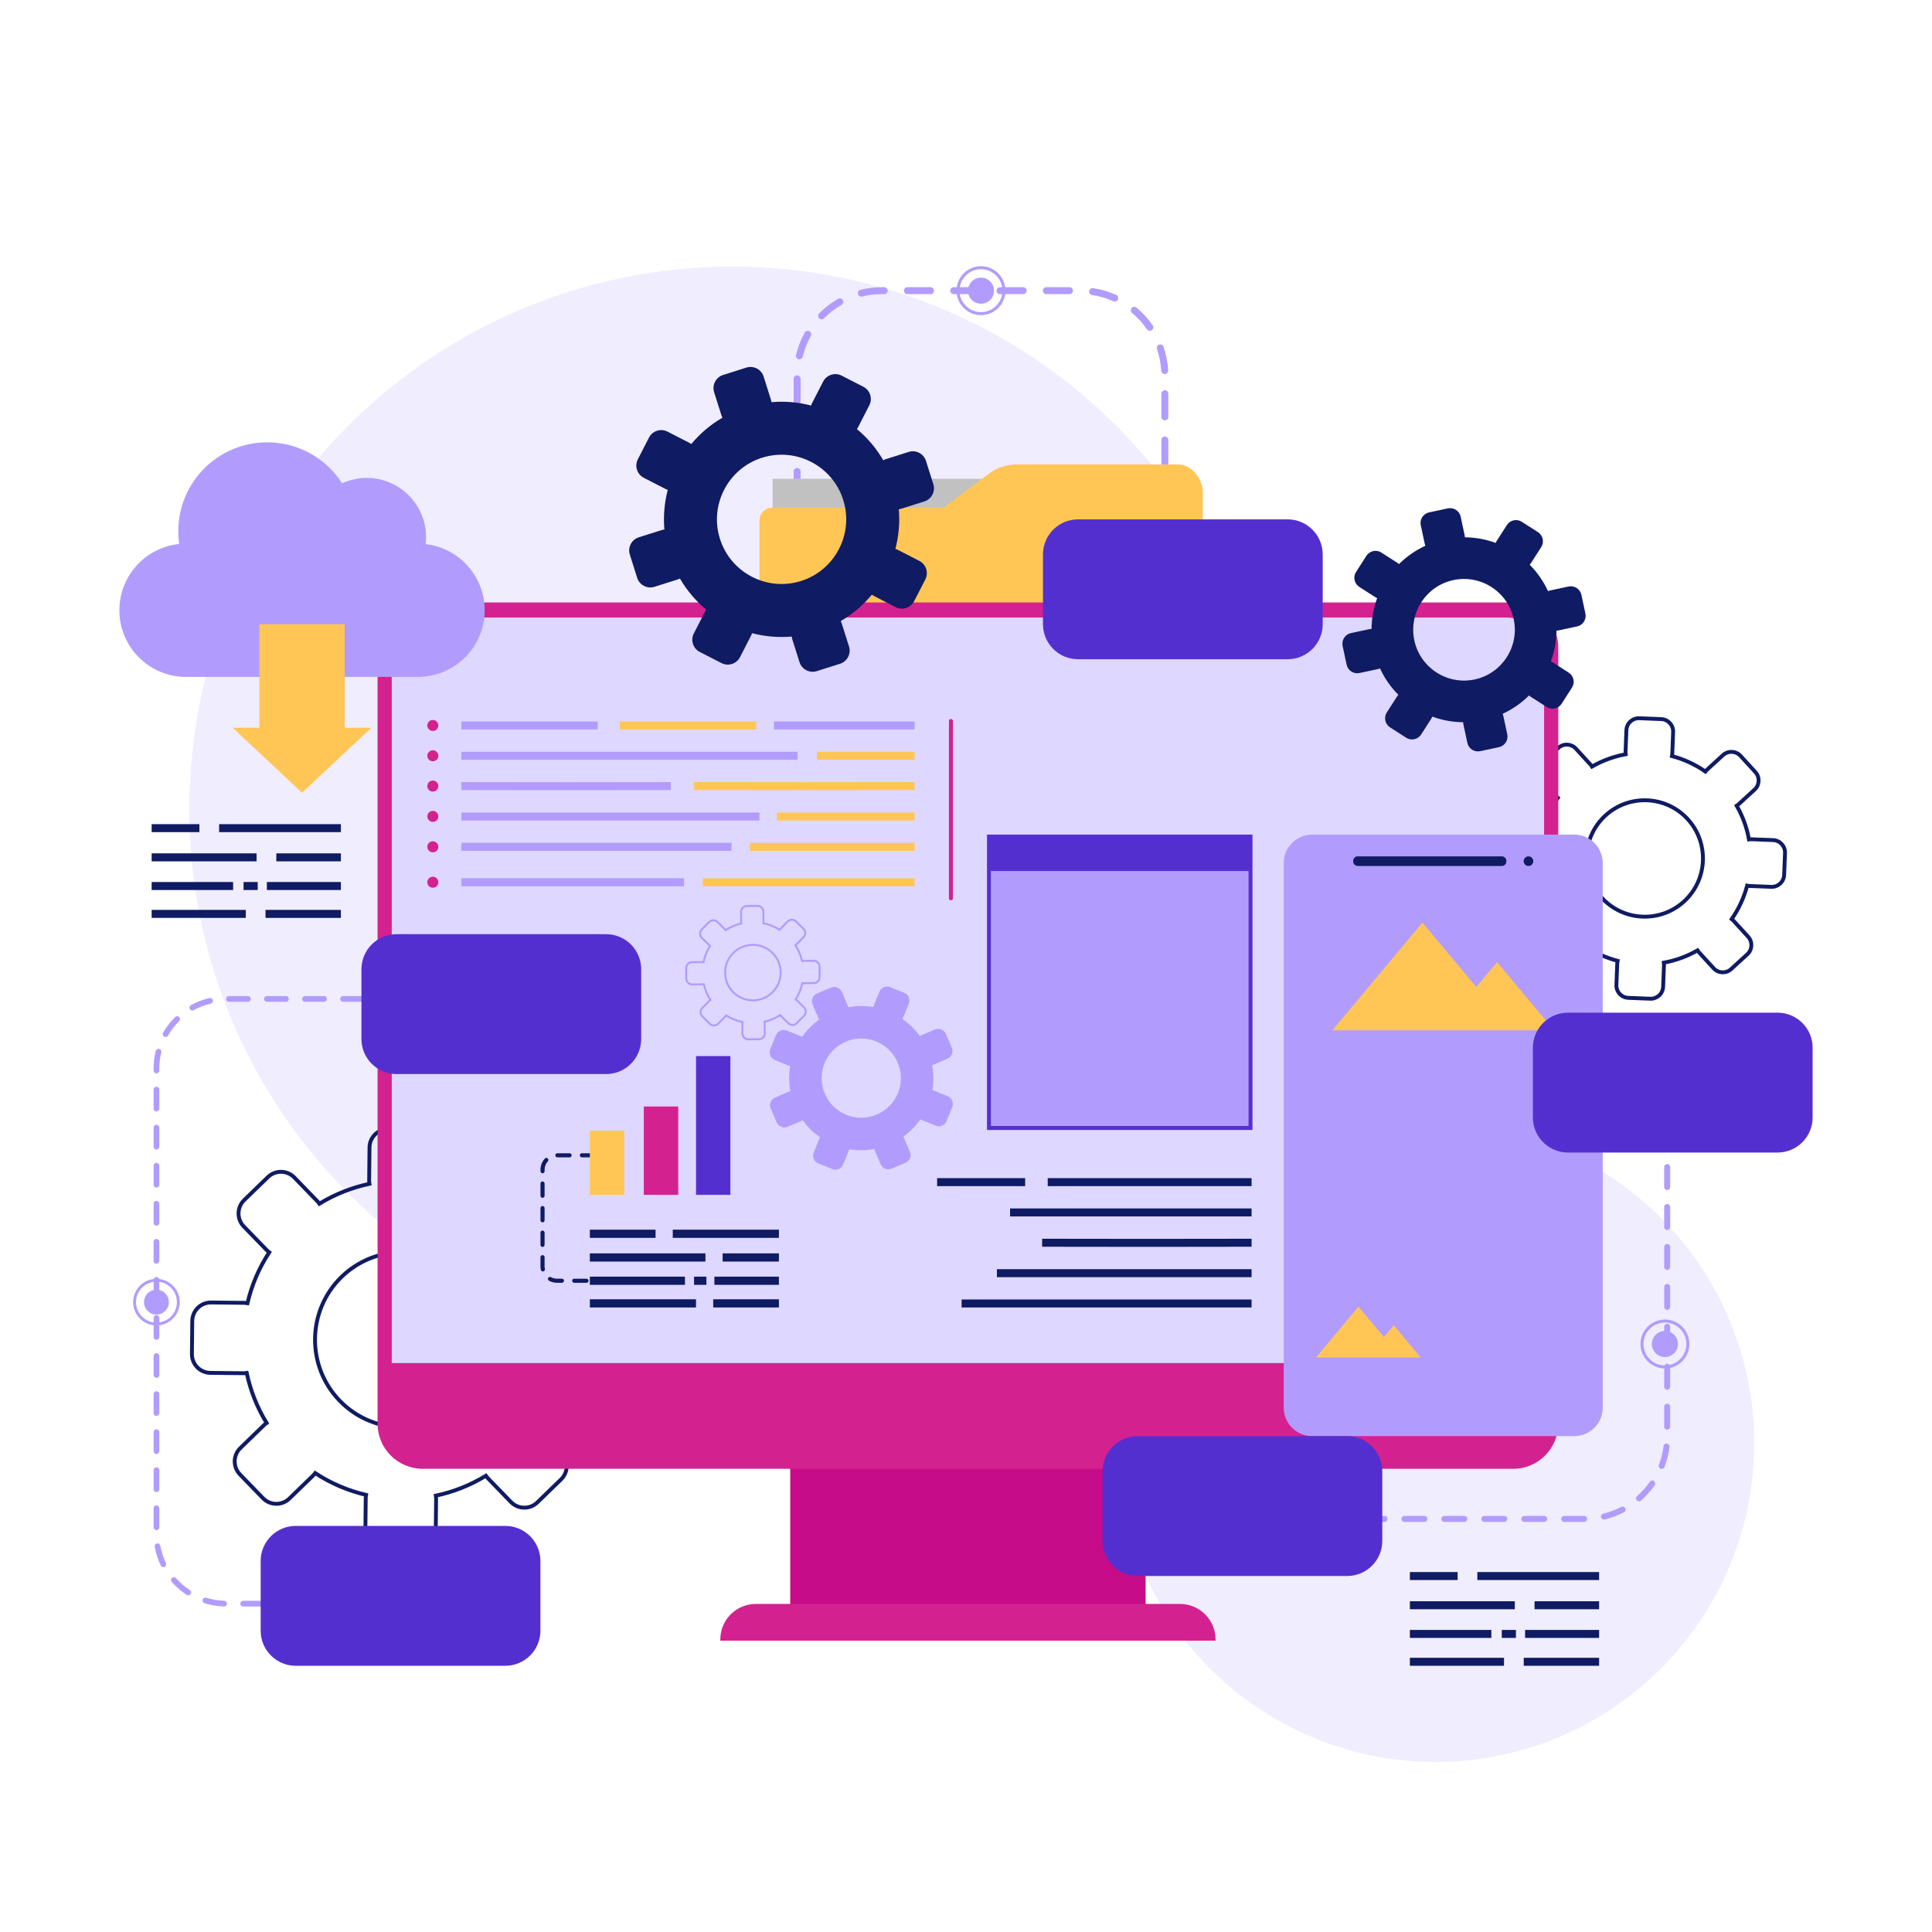 <?xml version="1.0" encoding="utf-8"?>
<!-- Generator: Adobe Illustrator 27.5.0, SVG Export Plug-In . SVG Version: 6.00 Build 0)  --><svg style="enable-background:new 0 0 500 500;" version="1.1" viewBox="0 0 500 500" x="0px" xml:space="preserve" xmlns="http://www.w3.org/2000/svg" xmlns:xlink="http://www.w3.org/1999/xlink" y="0px">
<g id="BACKGROUND">

</g>
<g id="OBJECTS">
<g style="opacity:0.45;">
<circle cx="371.5" cy="373.5" r="82.5" style="fill:#DED7FF;"/>
<circle cx="189.5" cy="209.5" r="140.5" style="fill:#DED7FF;"/>
</g>
<path d="M445.913,195.421l-4.194,3.84   c-0.14,0.128-0.262,0.267-0.374,0.412c-2.664-1.857-5.593-3.191-8.641-3.996c0.04-0.183,0.07-0.37,0.077-0.562l0.223-5.682   c0.069-1.768-1.313-3.263-3.081-3.332l-5.682-0.223c-1.767-0.069-3.263,1.313-3.332,3.081l-0.223,5.682   c-0.007,0.191,0.008,0.379,0.033,0.564c-3.018,0.548-5.965,1.606-8.705,3.178c-0.099-0.154-0.209-0.303-0.336-0.443l-3.84-4.194   c-1.195-1.305-3.229-1.395-4.534-0.2l-4.194,3.84c-1.305,1.195-1.395,3.229-0.199,4.534l3.84,4.194   c0.128,0.139,0.267,0.262,0.412,0.374c-1.857,2.664-3.191,5.593-3.996,8.641c-0.183-0.04-0.37-0.07-0.561-0.077l-5.682-0.223   c-0.851-0.034-1.665,0.264-2.293,0.839c-0.004,0.003-0.008,0.007-0.011,0.011c-0.629,0.582-0.995,1.374-1.028,2.231l-0.223,5.682   l0,0c-0.069,1.768,1.313,3.263,3.081,3.332l5.682,0.223c0.192,0.008,0.379-0.009,0.564-0.035c0.548,3.019,1.606,5.966,3.178,8.706   c-0.154,0.098-0.303,0.208-0.443,0.336l-4.194,3.84c-1.305,1.195-1.395,3.229-0.199,4.534l3.84,4.194   c1.195,1.305,3.229,1.395,4.534,0.199l4.194-3.84c0.14-0.128,0.262-0.267,0.374-0.412c2.665,1.858,5.594,3.192,8.643,3.997   c-0.04,0.182-0.071,0.368-0.079,0.561l-0.223,5.682c-0.034,0.857,0.268,1.675,0.85,2.304c0.582,0.63,1.374,0.995,2.23,1.028   l5.682,0.223l0,0c0.879,0.034,1.689-0.29,2.292-0.841c0.61-0.558,1.006-1.35,1.041-2.24l0.223-5.682   c0.008-0.192-0.009-0.38-0.035-0.564c3.019-0.548,5.966-1.606,8.706-3.178c0.099,0.154,0.209,0.304,0.337,0.443l3.84,4.194   c1.195,1.305,3.229,1.395,4.534,0.2l4.194-3.84c1.305-1.195,1.395-3.229,0.199-4.534l-3.84-4.194   c-0.128-0.14-0.267-0.262-0.412-0.374c1.858-2.664,3.192-5.594,3.997-8.643c0.182,0.04,0.368,0.071,0.561,0.079l5.682,0.223   c0.879,0.034,1.69-0.29,2.292-0.841c0.61-0.558,1.006-1.35,1.04-2.24l0.224-5.682c0.069-1.768-1.313-3.263-3.081-3.332   l-5.682-0.223c-0.191-0.008-0.379,0.007-0.565,0.032c-0.548-3.018-1.606-5.964-3.178-8.704c0.154-0.098,0.304-0.208,0.443-0.336   l4.194-3.84c1.305-1.195,1.395-3.229,0.199-4.534l-3.84-4.194C449.251,194.315,447.218,194.226,445.913,195.421z M435.839,233.287   c-6.129,5.612-15.681,5.192-21.294-0.937c-5.612-6.129-5.192-15.681,0.937-21.294c6.129-5.612,15.681-5.192,21.294,0.937   C442.388,218.123,441.968,227.675,435.839,233.287z" style="fill:none;stroke:#0F1B63;stroke-miterlimit:10;"/>
<g>
<g>
<g>
<g>
<path d="M114.387,415.756h-2.21c-0.408,0-0.739-0.331-0.739-0.739s0.331-0.739,0.739-0.739h2.21       c0.408,0,0.739,0.331,0.739,0.739S114.795,415.756,114.387,415.756z M107.253,415.756h-4.925c-0.408,0-0.739-0.331-0.739-0.739       s0.331-0.739,0.739-0.739h4.925c0.408,0,0.739,0.331,0.739,0.739S107.661,415.756,107.253,415.756z M97.403,415.756h-4.925       c-0.408,0-0.739-0.331-0.739-0.739s0.331-0.739,0.739-0.739h4.925c0.408,0,0.739,0.331,0.739,0.739       S97.811,415.756,97.403,415.756z M87.553,415.756h-4.925c-0.408,0-0.739-0.331-0.739-0.739s0.331-0.739,0.739-0.739h4.925       c0.408,0,0.739,0.331,0.739,0.739S87.961,415.756,87.553,415.756z M77.703,415.756h-4.925c-0.408,0-0.739-0.331-0.739-0.739       s0.331-0.739,0.739-0.739h4.925c0.408,0,0.739,0.331,0.739,0.739S78.111,415.756,77.703,415.756z M67.853,415.756h-4.925       c-0.408,0-0.739-0.331-0.739-0.739s0.331-0.739,0.739-0.739h4.925c0.408,0,0.739,0.331,0.739,0.739       S68.261,415.756,67.853,415.756z M58.003,415.749c-0.007,0-0.013,0-0.02-0.001c-1.717-0.048-3.413-0.328-5.041-0.834       c-0.39-0.121-0.607-0.535-0.486-0.925c0.121-0.389,0.531-0.607,0.924-0.486c1.5,0.466,3.062,0.724,4.644,0.769       c0.407,0.011,0.729,0.351,0.718,0.759C58.731,415.431,58.403,415.749,58.003,415.749z M48.717,412.862       c-0.138,0-0.277-0.039-0.401-0.119c-1.432-0.929-2.735-2.051-3.87-3.336c-0.269-0.306-0.24-0.773,0.065-1.043       c0.304-0.27,0.771-0.242,1.043,0.064c1.046,1.184,2.245,2.218,3.566,3.074c0.342,0.222,0.44,0.68,0.217,1.022       C49.196,412.743,48.96,412.862,48.717,412.862z M42.28,405.57c-0.275,0-0.539-0.153-0.667-0.417       c-0.744-1.544-1.274-3.18-1.574-4.862c-0.071-0.402,0.196-0.785,0.598-0.857c0.399-0.067,0.785,0.196,0.856,0.598       c0.276,1.55,0.764,3.056,1.451,4.478c0.177,0.367,0.023,0.809-0.344,0.986C42.497,405.547,42.388,405.57,42.28,405.57z        M40.488,395.993c-0.408,0-0.739-0.331-0.739-0.739v-4.925c0-0.408,0.331-0.739,0.739-0.739c0.408,0,0.739,0.331,0.739,0.739       v4.925C41.227,395.662,40.896,395.993,40.488,395.993z M40.488,386.143c-0.408,0-0.739-0.331-0.739-0.739v-4.925       c0-0.408,0.331-0.739,0.739-0.739c0.408,0,0.739,0.331,0.739,0.739v4.925C41.227,385.812,40.896,386.143,40.488,386.143z        M40.488,376.293c-0.408,0-0.739-0.331-0.739-0.739v-4.925c0-0.408,0.331-0.739,0.739-0.739c0.408,0,0.739,0.331,0.739,0.739       v4.925C41.227,375.962,40.896,376.293,40.488,376.293z M40.488,366.443c-0.408,0-0.739-0.331-0.739-0.739v-4.925       c0-0.408,0.331-0.739,0.739-0.739c0.408,0,0.739,0.331,0.739,0.739v4.925C41.227,366.112,40.896,366.443,40.488,366.443z        M40.488,356.593c-0.408,0-0.739-0.331-0.739-0.739v-4.925c0-0.408,0.331-0.739,0.739-0.739c0.408,0,0.739,0.331,0.739,0.739       v4.925C41.227,356.262,40.896,356.593,40.488,356.593z M40.488,346.743c-0.408,0-0.739-0.331-0.739-0.739v-4.925       c0-0.408,0.331-0.739,0.739-0.739c0.408,0,0.739,0.331,0.739,0.739v4.925C41.227,346.413,40.896,346.743,40.488,346.743z        M40.488,336.893c-0.408,0-0.739-0.331-0.739-0.739v-4.925c0-0.408,0.331-0.739,0.739-0.739c0.408,0,0.739,0.331,0.739,0.739       v4.925C41.227,336.563,40.896,336.893,40.488,336.893z M40.488,327.044c-0.408,0-0.739-0.331-0.739-0.739v-4.925       c0-0.408,0.331-0.739,0.739-0.739c0.408,0,0.739,0.331,0.739,0.739v4.925C41.227,326.713,40.896,327.044,40.488,327.044z        M40.488,317.194c-0.408,0-0.739-0.331-0.739-0.739v-4.925c0-0.408,0.331-0.739,0.739-0.739c0.408,0,0.739,0.331,0.739,0.739       v4.925C41.227,316.863,40.896,317.194,40.488,317.194z M40.488,307.344c-0.408,0-0.739-0.331-0.739-0.739v-4.925       c0-0.408,0.331-0.739,0.739-0.739c0.408,0,0.739,0.331,0.739,0.739v4.925C41.227,307.013,40.896,307.344,40.488,307.344z        M40.488,297.494c-0.408,0-0.739-0.331-0.739-0.739v-4.925c0-0.408,0.331-0.739,0.739-0.739c0.408,0,0.739,0.331,0.739,0.739       v4.925C41.227,297.163,40.896,297.494,40.488,297.494z M40.488,287.644c-0.408,0-0.739-0.331-0.739-0.739v-4.925       c0-0.408,0.331-0.739,0.739-0.739c0.408,0,0.739,0.331,0.739,0.739v4.925C41.227,287.313,40.896,287.644,40.488,287.644z        M40.488,277.794c-0.408,0-0.739-0.331-0.739-0.739v-0.498c0-1.543,0.188-3.078,0.558-4.56       c0.099-0.396,0.508-0.636,0.896-0.538c0.396,0.099,0.637,0.5,0.538,0.895c-0.34,1.365-0.514,2.779-0.514,4.202v0.498       C41.227,277.463,40.896,277.794,40.488,277.794z M42.854,268.361c-0.124,0-0.25-0.031-0.366-0.097       c-0.354-0.202-0.477-0.654-0.275-1.008c0.847-1.483,1.895-2.846,3.114-4.051c0.291-0.286,0.758-0.284,1.045,0.006       c0.287,0.29,0.285,0.758-0.006,1.045c-1.123,1.11-2.089,2.366-2.869,3.732C43.36,268.227,43.111,268.361,42.854,268.361z        M49.773,261.524c-0.26,0-0.512-0.137-0.646-0.38c-0.198-0.357-0.07-0.806,0.287-1.005c1.498-0.832,3.101-1.453,4.766-1.848       c0.401-0.092,0.794,0.151,0.889,0.549c0.094,0.397-0.151,0.795-0.548,0.889c-1.533,0.363-3.01,0.935-4.389,1.702       C50.018,261.494,49.895,261.524,49.773,261.524z M172.51,259.265h-4.925c-0.408,0-0.739-0.331-0.739-0.739       c0-0.408,0.331-0.739,0.739-0.739h4.925c0.408,0,0.739,0.331,0.739,0.739C173.249,258.934,172.918,259.265,172.51,259.265z        M162.661,259.265h-4.925c-0.408,0-0.739-0.331-0.739-0.739c0-0.408,0.331-0.739,0.739-0.739h4.925       c0.408,0,0.739,0.331,0.739,0.739C163.399,258.934,163.068,259.265,162.661,259.265z M152.811,259.265h-4.925       c-0.408,0-0.739-0.331-0.739-0.739c0-0.408,0.331-0.739,0.739-0.739h4.925c0.408,0,0.739,0.331,0.739,0.739       C153.549,258.934,153.219,259.265,152.811,259.265z M142.961,259.265h-4.925c-0.408,0-0.739-0.331-0.739-0.739       c0-0.408,0.331-0.739,0.739-0.739h4.925c0.408,0,0.739,0.331,0.739,0.739C143.7,258.934,143.369,259.265,142.961,259.265z        M133.111,259.265h-4.925c-0.408,0-0.739-0.331-0.739-0.739c0-0.408,0.331-0.739,0.739-0.739h4.925       c0.408,0,0.739,0.331,0.739,0.739C133.85,258.934,133.519,259.265,133.111,259.265z M123.261,259.265h-4.925       c-0.408,0-0.739-0.331-0.739-0.739c0-0.408,0.331-0.739,0.739-0.739h4.925c0.408,0,0.739,0.331,0.739,0.739       C124,258.934,123.669,259.265,123.261,259.265z M113.411,259.265h-4.925c-0.408,0-0.739-0.331-0.739-0.739       c0-0.408,0.331-0.739,0.739-0.739h4.925c0.408,0,0.739,0.331,0.739,0.739C114.15,258.934,113.819,259.265,113.411,259.265z        M103.561,259.265h-4.925c-0.408,0-0.739-0.331-0.739-0.739c0-0.408,0.331-0.739,0.739-0.739h4.925       c0.408,0,0.739,0.331,0.739,0.739C104.3,258.934,103.969,259.265,103.561,259.265z M93.711,259.265h-4.925       c-0.408,0-0.739-0.331-0.739-0.739c0-0.408,0.331-0.739,0.739-0.739h4.925c0.408,0,0.739,0.331,0.739,0.739       C94.45,258.934,94.119,259.265,93.711,259.265z M83.861,259.265h-4.925c-0.408,0-0.739-0.331-0.739-0.739       c0-0.408,0.331-0.739,0.739-0.739h4.925c0.408,0,0.739,0.331,0.739,0.739C84.6,258.934,84.269,259.265,83.861,259.265z        M74.011,259.265h-4.925c-0.408,0-0.739-0.331-0.739-0.739c0-0.408,0.331-0.739,0.739-0.739h4.925       c0.408,0,0.739,0.331,0.739,0.739C74.75,258.934,74.419,259.265,74.011,259.265z M64.161,259.265h-4.925       c-0.408,0-0.739-0.331-0.739-0.739c0-0.408,0.331-0.739,0.739-0.739h4.925c0.408,0,0.739,0.331,0.739,0.739       C64.9,258.934,64.569,259.265,64.161,259.265z" style="fill:#B19CFE;"/>
</g>
</g>
<g>
<g>
<circle cx="40.488" cy="336.99" r="3.219" style="fill:#B19CFE;"/>
</g>
<g>
<path d="M40.488,343.024c-3.326,0-6.033-2.706-6.033-6.033c0-3.327,2.707-6.033,6.033-6.033       c3.326,0,6.033,2.706,6.033,6.033C46.521,340.317,43.814,343.024,40.488,343.024z M40.488,331.696       c-2.919,0-5.294,2.375-5.294,5.294s2.375,5.294,5.294,5.294c2.919,0,5.294-2.375,5.294-5.294S43.408,331.696,40.488,331.696z" style="fill:#B19CFE;"/>
</g>
</g>
</g>
</g>
<g>
<g>
<g>
<path d="M206.296,236.753c-0.496,0-0.899-0.403-0.899-0.899v-5.992c0-0.496,0.403-0.899,0.899-0.899      c0.496,0,0.899,0.403,0.899,0.899v5.992C207.195,236.35,206.792,236.753,206.296,236.753z M206.296,224.769      c-0.496,0-0.899-0.403-0.899-0.899v-5.992c0-0.496,0.403-0.899,0.899-0.899c0.496,0,0.899,0.403,0.899,0.899v5.992      C207.195,224.366,206.792,224.769,206.296,224.769z M206.296,212.784c-0.496,0-0.899-0.403-0.899-0.899v-5.992      c0-0.496,0.403-0.899,0.899-0.899c0.496,0,0.899,0.403,0.899,0.899v5.992C207.195,212.382,206.792,212.784,206.296,212.784z       M206.296,200.8c-0.496,0-0.899-0.403-0.899-0.899v-5.992c0-0.496,0.403-0.899,0.899-0.899c0.496,0,0.899,0.403,0.899,0.899      v5.992C207.195,200.398,206.792,200.8,206.296,200.8z M206.296,188.816c-0.496,0-0.899-0.403-0.899-0.899v-5.992      c0-0.496,0.403-0.899,0.899-0.899c0.496,0,0.899,0.403,0.899,0.899v5.992C207.195,188.413,206.792,188.816,206.296,188.816z       M206.296,176.832c-0.496,0-0.899-0.403-0.899-0.899v-5.992c0-0.496,0.403-0.899,0.899-0.899c0.496,0,0.899,0.403,0.899,0.899      v5.992C207.195,176.429,206.792,176.832,206.296,176.832z M301.458,166.037c-0.496,0-0.899-0.403-0.899-0.899v-3.326      c0-0.496,0.403-0.899,0.899-0.899c0.496,0,0.899,0.403,0.899,0.899v3.326C302.357,165.634,301.954,166.037,301.458,166.037z       M206.296,164.848c-0.496,0-0.899-0.402-0.899-0.899v-5.992c0-0.496,0.403-0.899,0.899-0.899c0.496,0,0.899,0.403,0.899,0.899      v5.992C207.195,164.445,206.792,164.848,206.296,164.848z M301.458,156.719c-0.496,0-0.899-0.402-0.899-0.899v-5.992      c0-0.496,0.403-0.899,0.899-0.899c0.496,0,0.899,0.403,0.899,0.899v5.992C302.357,156.316,301.954,156.719,301.458,156.719z       M206.296,152.864c-0.496,0-0.899-0.403-0.899-0.899v-5.992c0-0.496,0.403-0.899,0.899-0.899c0.496,0,0.899,0.403,0.899,0.899      v5.992C207.195,152.461,206.792,152.864,206.296,152.864z M301.458,144.734c-0.496,0-0.899-0.403-0.899-0.899v-5.992      c0-0.496,0.403-0.899,0.899-0.899c0.496,0,0.899,0.403,0.899,0.899v5.992C302.357,144.332,301.954,144.734,301.458,144.734z       M206.296,140.879c-0.496,0-0.899-0.403-0.899-0.899v-5.992c0-0.496,0.403-0.899,0.899-0.899c0.496,0,0.899,0.403,0.899,0.899      v5.992C207.195,140.477,206.792,140.879,206.296,140.879z M301.458,132.75c-0.496,0-0.899-0.403-0.899-0.899v-5.992      c0-0.496,0.403-0.899,0.899-0.899c0.496,0,0.899,0.403,0.899,0.899v5.992C302.357,132.348,301.954,132.75,301.458,132.75z       M206.296,128.895c-0.496,0-0.899-0.403-0.899-0.899v-5.992c0-0.496,0.403-0.899,0.899-0.899c0.496,0,0.899,0.403,0.899,0.899      v5.992C207.195,128.493,206.792,128.895,206.296,128.895z M301.458,120.766c-0.496,0-0.899-0.403-0.899-0.899v-5.992      c0-0.496,0.403-0.899,0.899-0.899c0.496,0,0.899,0.403,0.899,0.899v5.992C302.357,120.364,301.954,120.766,301.458,120.766z       M206.296,116.911c-0.496,0-0.899-0.403-0.899-0.899v-5.992c0-0.496,0.403-0.899,0.899-0.899c0.496,0,0.899,0.403,0.899,0.899      v5.992C207.195,116.508,206.792,116.911,206.296,116.911z M301.458,108.782c-0.496,0-0.899-0.403-0.899-0.899v-5.992      c0-0.496,0.403-0.899,0.899-0.899c0.496,0,0.899,0.403,0.899,0.899v5.992C302.357,108.379,301.954,108.782,301.458,108.782z       M206.296,104.927c-0.496,0-0.899-0.403-0.899-0.899v-5.992c0-0.496,0.403-0.899,0.899-0.899c0.496,0,0.899,0.403,0.899,0.899      v5.992C207.195,104.524,206.792,104.927,206.296,104.927z M301.419,96.799c-0.473,0-0.869-0.37-0.896-0.848      c-0.109-1.921-0.479-3.811-1.099-5.62c-0.16-0.469,0.09-0.981,0.559-1.142c0.465-0.16,0.982,0.089,1.141,0.559      c0.674,1.964,1.076,4.017,1.194,6.101c0.028,0.496-0.351,0.92-0.846,0.949C301.454,96.798,301.437,96.799,301.419,96.799z       M206.887,92.99c-0.069,0-0.138-0.008-0.208-0.024c-0.483-0.115-0.782-0.599-0.667-1.082c0.48-2.028,1.237-3.979,2.249-5.799      c0.24-0.434,0.789-0.59,1.222-0.348c0.434,0.241,0.59,0.789,0.349,1.223c-0.933,1.675-1.629,3.472-2.071,5.339      C207.663,92.712,207.294,92.99,206.887,92.99z M297.586,85.61c-0.286,0-0.566-0.135-0.741-0.387      c-1.092-1.58-2.392-3.003-3.866-4.23c-0.38-0.318-0.433-0.885-0.115-1.266c0.318-0.383,0.884-0.432,1.266-0.115      c1.598,1.331,3.008,2.875,4.193,4.588c0.282,0.409,0.18,0.968-0.228,1.251C297.941,85.559,297.762,85.61,297.586,85.61z       M212.629,82.643c-0.228,0-0.456-0.087-0.632-0.26c-0.353-0.349-0.356-0.918-0.007-1.271c1.466-1.483,3.124-2.758,4.927-3.789      c0.429-0.246,0.98-0.096,1.227,0.335c0.246,0.431,0.096,0.98-0.335,1.227c-1.662,0.949-3.189,2.124-4.541,3.492      C213.092,82.554,212.86,82.643,212.629,82.643z M288.492,78.035c-0.123,0-0.248-0.025-0.367-0.078      c-1.751-0.785-3.601-1.325-5.498-1.606c-0.492-0.072-0.831-0.53-0.758-1.021c0.073-0.491,0.525-0.841,1.021-0.757      c2.061,0.304,4.069,0.891,5.971,1.743c0.453,0.203,0.655,0.735,0.453,1.188C289.163,77.837,288.835,78.035,288.492,78.035z       M222.902,76.776c-0.403,0-0.769-0.273-0.871-0.681c-0.12-0.482,0.172-0.97,0.654-1.09c1.803-0.45,3.67-0.679,5.548-0.679h0.606      c0.496,0,0.899,0.403,0.899,0.899c0,0.496-0.403,0.899-0.899,0.899h-0.606c-1.731,0-3.451,0.21-5.113,0.625      C223.048,76.767,222.974,76.776,222.902,76.776z M276.777,76.124h-5.992c-0.496,0-0.899-0.403-0.899-0.899      c0-0.496,0.403-0.899,0.899-0.899h5.992c0.496,0,0.899,0.403,0.899,0.899C277.676,75.721,277.273,76.124,276.777,76.124z       M264.793,76.124h-5.992c-0.496,0-0.899-0.403-0.899-0.899c0-0.496,0.403-0.899,0.899-0.899h5.992      c0.496,0,0.899,0.403,0.899,0.899C265.691,75.721,265.289,76.124,264.793,76.124z M252.808,76.124h-5.992      c-0.496,0-0.899-0.403-0.899-0.899c0-0.496,0.403-0.899,0.899-0.899h5.992c0.496,0,0.899,0.403,0.899,0.899      C253.707,75.721,253.305,76.124,252.808,76.124z M240.824,76.124h-5.992c-0.496,0-0.899-0.403-0.899-0.899      c0-0.496,0.403-0.899,0.899-0.899h5.992c0.496,0,0.899,0.403,0.899,0.899C241.723,75.721,241.321,76.124,240.824,76.124z" style="fill:#B19CFE;"/>
</g>
</g>
<g>
<g>
<g>
<circle cx="253.877" cy="75.225" r="3.377" style="fill:#B19CFE;"/>
</g>
</g>
<g>
<g>
<path d="M253.877,81.554c-3.49,0-6.329-2.839-6.329-6.329c0-3.49,2.84-6.329,6.329-6.329       c3.49,0,6.329,2.839,6.329,6.329C260.206,78.715,257.367,81.554,253.877,81.554z M253.877,69.671       c-3.063,0-5.554,2.492-5.554,5.554c0,3.063,2.492,5.554,5.554,5.554c3.063,0,5.554-2.492,5.554-5.554       C259.431,72.163,256.94,69.671,253.877,69.671z" style="fill:#B19CFE;"/>
</g>
</g>
</g>
</g>
<g>
<rect height="9.908" style="fill:#C1C1C1;" width="57.954" x="199.958" y="123.914"/>
<path d="M304.733,120.185h-41.427c-3.015,0-5.875,1.012-7.813,2.765l-11.254,8.421h-44.335    c-1.853,0-3.356,1.503-3.356,3.356v61.363c0,1.853,1.503,3.356,3.356,3.356h108.025c1.853,0,3.356-1.502,3.356-3.356v-59.286    v-2.077v-7.084C311.285,123.701,308.352,120.185,304.733,120.185z" style="fill:#FFC655;"/>
</g>
<path d="M133.516,305.616l-6.144,5.956   c-0.204,0.198-0.383,0.413-0.545,0.636c-4.087-2.68-8.55-4.561-13.169-5.641c0.052-0.278,0.089-0.56,0.092-0.848l0.092-8.557   c0.028-2.662-2.114-4.852-4.777-4.88l-8.557-0.092c-2.661-0.028-4.852,2.114-4.88,4.777l-0.092,8.557   c-0.003,0.288,0.028,0.57,0.073,0.848c-4.517,0.954-8.903,2.671-12.957,5.153c-0.155-0.228-0.327-0.448-0.525-0.652l-5.956-6.144   c-1.854-1.912-4.917-1.96-6.829-0.106l-6.144,5.956c-1.912,1.854-1.959,4.917-0.106,6.829l5.956,6.144   c0.198,0.204,0.413,0.383,0.635,0.545c-2.68,4.087-4.561,8.55-5.641,13.169c-0.277-0.052-0.559-0.089-0.848-0.092l-8.557-0.092   c-1.282-0.014-2.493,0.469-3.413,1.361c-0.006,0.005-0.011,0.011-0.016,0.017c-0.922,0.902-1.437,2.11-1.451,3.399l-0.092,8.557   l0,0c-0.028,2.662,2.114,4.852,4.777,4.88l8.557,0.092c0.29,0.003,0.57-0.03,0.847-0.076c0.954,4.518,2.671,8.905,5.154,12.959   c-0.228,0.155-0.448,0.327-0.652,0.525l-6.144,5.956c-1.912,1.854-1.959,4.917-0.106,6.828l5.956,6.144   c1.854,1.912,4.917,1.959,6.829,0.106l6.144-5.956c0.204-0.198,0.383-0.413,0.545-0.635c4.088,2.68,8.552,4.561,13.172,5.641   c-0.052,0.276-0.092,0.557-0.095,0.847l-0.092,8.557c-0.014,1.29,0.475,2.508,1.378,3.43c0.902,0.922,2.11,1.437,3.399,1.451   l8.557,0.092l0,0c1.323,0.014,2.529-0.508,3.411-1.363c0.893-0.866,1.455-2.074,1.469-3.413l0.092-8.557   c0.003-0.29-0.03-0.57-0.076-0.847c4.518-0.954,8.905-2.671,12.96-5.154c0.155,0.228,0.327,0.448,0.525,0.652l5.956,6.144   c1.854,1.912,4.917,1.959,6.829,0.106l6.144-5.956c1.912-1.854,1.959-4.917,0.106-6.829l-5.956-6.144   c-0.198-0.204-0.413-0.383-0.636-0.545c2.68-4.088,4.561-8.551,5.641-13.172c0.276,0.052,0.557,0.092,0.847,0.095l8.557,0.092   c1.323,0.014,2.529-0.508,3.412-1.363c0.893-0.866,1.455-2.074,1.469-3.413l0.093-8.557c0.028-2.663-2.115-4.852-4.777-4.881   l-8.557-0.092c-0.288-0.003-0.57,0.027-0.848,0.073c-0.954-4.517-2.671-8.903-5.153-12.957c0.228-0.155,0.448-0.327,0.652-0.525   l6.144-5.956c1.912-1.854,1.959-4.917,0.106-6.828l-5.956-6.144C138.49,303.81,135.427,303.762,133.516,305.616z M119.986,363.006   c-8.979,8.705-23.365,8.482-32.07-0.496c-8.705-8.979-8.482-23.365,0.497-32.07c8.979-8.705,23.365-8.482,32.07,0.497   C129.187,339.915,128.964,354.301,119.986,363.006z" style="fill:none;stroke:#0F1B63;stroke-miterlimit:10;"/>
<g>
<rect height="44.088" style="fill:#C60C88;" width="91.971" x="204.512" y="375.757"/>
<path d="M403.278,167.604v200.842c0,6.451-5.229,11.68-11.689,11.68H109.405    c-6.451,0-11.689-5.229-11.689-11.68V167.604c0-6.451,5.238-11.689,11.689-11.689h282.184    C398.049,155.915,403.278,161.153,403.278,167.604z" style="fill:#D42190;"/>

<path d="M399.608,352.765V169.854c0-5.544-4.34-10.038-9.693-10.038H111.08    c-5.353,0-9.693,4.494-9.693,10.038v182.911H399.608z" style="fill:#DED7FF;"/>
<path d="M314.579,424.595H186.416v-0.307c0-5.078,4.117-9.194,9.194-9.194h109.774    c5.078,0,9.194,4.116,9.194,9.194V424.595z" style="fill:#D42190;"/>
</g>
<g>
<path d="M125.432,157.939c0-8.853-6.674-16.138-15.263-17.122c0.066-0.579,0.108-1.165,0.108-1.761    c0-8.488-6.881-15.368-15.368-15.368c-2.274,0-4.425,0.507-6.367,1.393c-4.092-6.379-11.24-10.609-19.382-10.609    c-12.712,0-23.017,10.305-23.017,23.017c0,1.119,0.084,2.219,0.239,3.295c-8.699,0.88-15.488,8.225-15.488,17.156    c0,9.524,7.721,17.245,17.245,17.245h60.903v-0.043C118.166,174.692,125.432,167.174,125.432,157.939z" style="fill:#B19CFE;"/>
<polygon points="89.208,188.343 89.208,161.549 67.118,161.549 67.118,188.343 60.213,188.343     78.163,205.16 96.114,188.343   " style="fill:#FFC655;"/>
</g>
<g>
<path d="M333.235,170.609h-54.237c-5.015,0-9.081-4.066-9.081-9.081V143.49    c0-5.015,4.066-9.081,9.081-9.081h54.237c5.015,0,9.081,4.066,9.081,9.081v18.037C342.316,166.543,338.25,170.609,333.235,170.609    z" style="fill:#542FD0;"/>
</g>
<g>
<path d="M130.776,431.104H76.54c-5.015,0-9.081-4.066-9.081-9.081v-18.037c0-5.015,4.066-9.081,9.081-9.081    h54.237c5.015,0,9.081,4.066,9.081,9.081v18.037C139.858,427.038,135.792,431.104,130.776,431.104z" style="fill:#542FD0;"/>
</g>
<g>
<path d="M156.857,277.965H102.62c-5.015,0-9.081-4.066-9.081-9.081v-18.037    c0-5.015,4.066-9.081,9.081-9.081h54.237c5.015,0,9.081,4.066,9.081,9.081v18.037    C165.938,273.899,161.872,277.965,156.857,277.965z" style="fill:#542FD0;"/>
</g>
<g>
<g>
<path d="M347.967,393.867h-2.583c-0.428,0-0.775-0.347-0.775-0.775c0-0.428,0.347-0.775,0.775-0.775h2.583     c0.428,0,0.775,0.347,0.775,0.775C348.742,393.52,348.395,393.867,347.967,393.867z" style="fill:#B19CFE;"/>
</g>
<g>
<path d="M409.98,393.867h-5.168c-0.428,0-0.775-0.347-0.775-0.775c0-0.428,0.347-0.775,0.775-0.775h5.168     c0.428,0,0.775,0.347,0.775,0.775C410.755,393.52,410.408,393.867,409.98,393.867z M399.644,393.867h-5.167     c-0.428,0-0.775-0.347-0.775-0.775c0-0.428,0.347-0.775,0.775-0.775h5.167c0.428,0,0.775,0.347,0.775,0.775     C400.419,393.52,400.072,393.867,399.644,393.867z M389.309,393.867h-5.168c-0.428,0-0.775-0.347-0.775-0.775     c0-0.428,0.347-0.775,0.775-0.775h5.168c0.428,0,0.775,0.347,0.775,0.775C390.084,393.52,389.737,393.867,389.309,393.867z      M378.973,393.867h-5.168c-0.428,0-0.775-0.347-0.775-0.775c0-0.428,0.347-0.775,0.775-0.775h5.168     c0.428,0,0.775,0.347,0.775,0.775C379.749,393.52,379.401,393.867,378.973,393.867z M368.638,393.867h-5.167     c-0.428,0-0.775-0.347-0.775-0.775c0-0.428,0.347-0.775,0.775-0.775h5.167c0.428,0,0.775,0.347,0.775,0.775     C369.413,393.52,369.066,393.867,368.638,393.867z M358.303,393.867h-5.168c-0.428,0-0.775-0.347-0.775-0.775     c0-0.428,0.347-0.775,0.775-0.775h5.168c0.428,0,0.775,0.347,0.775,0.775C359.078,393.52,358.731,393.867,358.303,393.867z      M415.097,393.266c-0.349,0-0.666-0.238-0.752-0.593c-0.101-0.416,0.154-0.835,0.57-0.936c1.614-0.391,3.179-0.978,4.65-1.746     c0.38-0.198,0.848-0.051,1.045,0.329c0.198,0.379,0.051,0.847-0.329,1.045c-1.583,0.826-3.266,1.458-5.001,1.878     C415.219,393.259,415.158,393.266,415.097,393.266z M424.175,388.54c-0.215,0-0.429-0.089-0.582-0.263     c-0.283-0.321-0.251-0.811,0.071-1.094c1.248-1.097,2.363-2.343,3.314-3.703c0.244-0.351,0.727-0.437,1.079-0.191     c0.351,0.245,0.436,0.729,0.191,1.079c-1.021,1.461-2.219,2.8-3.56,3.979C424.54,388.476,424.357,388.54,424.175,388.54z      M430.034,380.152c-0.093,0-0.188-0.017-0.279-0.052c-0.399-0.154-0.598-0.603-0.443-1.002c0.598-1.548,1.006-3.168,1.213-4.815     c0.053-0.425,0.427-0.727,0.866-0.672c0.425,0.053,0.726,0.441,0.672,0.866c-0.223,1.772-0.662,3.514-1.306,5.18     C430.639,379.964,430.345,380.152,430.034,380.152z M431.464,369.996c-0.428,0-0.775-0.347-0.775-0.775v-5.168     c0-0.428,0.347-0.775,0.775-0.775c0.428,0,0.775,0.347,0.775,0.775v5.168C432.24,369.649,431.892,369.996,431.464,369.996z      M431.464,359.66c-0.428,0-0.775-0.347-0.775-0.775v-5.167c0-0.428,0.347-0.775,0.775-0.775c0.428,0,0.775,0.347,0.775,0.775     v5.167C432.24,359.313,431.892,359.66,431.464,359.66z M431.464,349.325c-0.428,0-0.775-0.347-0.775-0.775v-5.167     c0-0.428,0.347-0.775,0.775-0.775c0.428,0,0.775,0.347,0.775,0.775v5.167C432.24,348.978,431.892,349.325,431.464,349.325z      M431.464,338.99c-0.428,0-0.775-0.347-0.775-0.775v-5.168c0-0.428,0.347-0.775,0.775-0.775c0.428,0,0.775,0.347,0.775,0.775     v5.168C432.24,338.642,431.892,338.99,431.464,338.99z M431.464,328.655c-0.428,0-0.775-0.347-0.775-0.775v-5.168     c0-0.428,0.347-0.775,0.775-0.775c0.428,0,0.775,0.347,0.775,0.775v5.168C432.24,328.307,431.892,328.655,431.464,328.655z      M431.464,318.319c-0.428,0-0.775-0.347-0.775-0.775v-5.167c0-0.428,0.347-0.775,0.775-0.775c0.428,0,0.775,0.347,0.775,0.775     v5.167C432.24,317.972,431.892,318.319,431.464,318.319z M431.464,307.983c-0.428,0-0.775-0.347-0.775-0.775v-5.168     c0-0.428,0.347-0.775,0.775-0.775c0.428,0,0.775,0.347,0.775,0.775v5.168C432.24,307.636,431.892,307.983,431.464,307.983z" style="fill:#B19CFE;"/>
</g>
<g>
<path d="M431.464,297.625c-0.428,0-0.775-0.347-0.775-0.775v-1.808h-0.65     c-0.428,0-0.775-0.347-0.775-0.775c0-0.428,0.347-0.775,0.775-0.775h1.425c0.428,0,0.775,0.347,0.775,0.775v2.583     C432.24,297.278,431.892,297.625,431.464,297.625z" style="fill:#B19CFE;"/>
</g>
</g>
<g>
<path d="M407.411,215.995h-67.805c-4.076,0-7.38,3.304-7.38,7.38v140.909c0,4.076,3.304,7.38,7.38,7.38    h67.805c4.076,0,7.38-3.304,7.38-7.38V223.375C414.791,219.299,411.487,215.995,407.411,215.995z" style="fill:#B19CFE;"/>
<g>
<path d="M388.67,224.115h-37.297c-0.647,0-1.172-0.525-1.172-1.172v-0.151     c0-0.647,0.525-1.172,1.172-1.172h37.297c0.647,0,1.172,0.525,1.172,1.172v0.151C389.842,223.59,389.317,224.115,388.67,224.115z     " style="fill:#0F1B63;"/>
<path d="M396.816,222.867c0,0.689-0.559,1.248-1.248,1.248c-0.689,0-1.248-0.559-1.248-1.248     c0-0.689,0.559-1.248,1.248-1.248C396.257,221.619,396.816,222.178,396.816,222.867z" style="fill:#0F1B63;"/>
</g>

<polygon points="387.448,248.997 382.061,255.441 368.122,238.766 344.816,266.645 372.695,266.645     391.426,266.645 402.201,266.645   " style="fill:#FFC655;"/>
<g>

<polygon points="360.697,342.99 358.153,346.032 351.572,338.159 340.569,351.322 353.731,351.322      362.575,351.322 367.662,351.322    " style="fill:#FFC655;"/>
</g>
<g>
<g>
<g>
<g>
<rect height="1.949" style="fill:#B19CFE;" width="34.689" x="336.771" y="286.893"/>
</g>
</g>
<g>
<rect height="1.949" style="fill:#B19CFE;" width="34.689" x="336.771" y="282.809"/>
</g>
<g>
<g>
<rect height="1.949" style="fill:#B19CFE;" width="21.934" x="336.771" y="290.883"/>
</g>
</g>
<g>
<g>
<rect height="1.949" style="fill:#B19CFE;" width="11.195" x="360.264" y="290.883"/>
</g>
</g>
<g>
<g>
<rect height="1.949" style="fill:#B19CFE;" width="30.69" x="336.771" y="294.868"/>
</g>
</g>
<g>
<g>
<rect height="1.949" style="fill:#B19CFE;" width="10.659" x="336.771" y="298.962"/>
</g>
</g>
<g>
<g>
<rect height="1.949" style="fill:#B19CFE;" width="7.677" x="349.269" y="298.962"/>
</g>
</g>
</g>
</g>
<g>
<g>
<g>
<g>
<rect height="1.949" style="fill:#B19CFE;" width="34.689" x="375.557" y="314.188"/>
</g>
</g>
<g>
<rect height="1.949" style="fill:#B19CFE;" width="34.689" x="375.557" y="310.103"/>
</g>
<g>
<g>
<rect height="1.949" style="fill:#B19CFE;" width="21.934" x="375.557" y="318.177"/>
</g>
</g>
<g>
<g>
<rect height="1.949" style="fill:#B19CFE;" width="11.195" x="399.05" y="318.177"/>
</g>
</g>
<g>
<g>
<rect height="1.949" style="fill:#B19CFE;" width="30.69" x="375.557" y="322.162"/>
</g>
</g>
<g>
<g>
<rect height="1.949" style="fill:#B19CFE;" width="10.659" x="375.557" y="326.256"/>
</g>
</g>
<g>
<g>
<rect height="1.949" style="fill:#B19CFE;" width="7.677" x="388.055" y="326.256"/>
</g>
</g>
</g>
</g>
<g>
<g>
<g>
<g>
<rect height="1.949" style="fill:#B19CFE;" width="34.689" x="375.557" y="286.893"/>
</g>
</g>
<g>
<rect height="1.949" style="fill:#B19CFE;" width="34.689" x="375.557" y="282.809"/>
</g>
<g>
<g>
<rect height="1.949" style="fill:#B19CFE;" width="21.934" x="375.557" y="290.883"/>
</g>
</g>
<g>
<g>
<rect height="1.949" style="fill:#B19CFE;" width="11.195" x="399.05" y="290.883"/>
</g>
</g>
<g>
<g>
<rect height="1.949" style="fill:#B19CFE;" width="34.689" x="375.557" y="294.868"/>
</g>
</g>
<g>
<g>
<rect height="1.949" style="fill:#B19CFE;" width="10.659" x="375.557" y="298.962"/>
</g>
</g>
<g>
<g>
<rect height="1.949" style="fill:#B19CFE;" width="22.191" x="388.055" y="298.962"/>
</g>
</g>
</g>
</g>
<g>
<g>
<g>
<g>
<rect height="1.949" style="fill:#B19CFE;" width="34.689" x="336.771" y="314.188"/>
</g>
</g>
<g>
<rect height="1.949" style="fill:#B19CFE;" width="34.689" x="336.771" y="310.103"/>
</g>
<g>
<g>
<rect height="1.949" style="fill:#B19CFE;" width="34.689" x="336.771" y="318.177"/>
</g>
</g>
<g>
<g>
<rect height="1.949" style="fill:#B19CFE;" width="34.689" x="336.771" y="322.162"/>
</g>
</g>
<g>
<g>
<rect height="1.949" style="fill:#B19CFE;" width="34.689" x="336.771" y="326.256"/>
</g>
</g>
</g>
</g>
<g>
<g>
<g>
<g>
<rect height="1.949" style="fill:#B19CFE;" width="34.689" x="375.557" y="339.833"/>
</g>
</g>
<g>
<rect height="1.949" style="fill:#B19CFE;" width="34.689" x="375.557" y="335.749"/>
</g>
<g>
<g>
<rect height="1.949" style="fill:#B19CFE;" width="21.934" x="388.311" y="343.822"/>
</g>
</g>
<g>
<g>
<rect height="1.949" style="fill:#B19CFE;" width="11.195" x="375.557" y="343.822"/>
</g>
</g>
<g>
<g>
<rect height="1.949" style="fill:#B19CFE;" width="26.636" x="375.557" y="347.807"/>
</g>
</g>
<g>
<g>
<rect height="1.949" style="fill:#B19CFE;" width="6.202" x="404.043" y="347.807"/>
</g>
</g>
<g>
<g>
<rect height="1.949" style="fill:#B19CFE;" width="25.588" x="384.658" y="351.901"/>
</g>
</g>
<g>
<g>
<rect height="1.949" style="fill:#B19CFE;" width="7.677" x="375.557" y="351.901"/>
</g>
</g>
</g>
</g>
</g>
<g>
<path d="M348.653,407.864h-54.237c-5.015,0-9.081-4.066-9.081-9.081v-18.037    c0-5.015,4.066-9.081,9.081-9.081h54.237c5.015,0,9.081,4.066,9.081,9.081v18.037    C357.734,403.798,353.668,407.864,348.653,407.864z" style="fill:#542FD0;"/>
</g>
<g>
<g>
<g>
<path d="M434.258,347.825c0,1.865-1.512,3.377-3.377,3.377c-1.865,0-3.377-1.512-3.377-3.377      c0-1.865,1.512-3.377,3.377-3.377C432.746,344.448,434.258,345.96,434.258,347.825z" style="fill:#B19CFE;"/>
</g>
<g>
<path d="M430.88,354.154c-3.49,0-6.329-2.839-6.329-6.329c0-3.49,2.84-6.329,6.329-6.329      c3.49,0,6.329,2.839,6.329,6.329C437.21,351.315,434.37,354.154,430.88,354.154z M430.88,342.27      c-3.063,0-5.554,2.492-5.554,5.554s2.492,5.554,5.554,5.554c3.063,0,5.554-2.492,5.554-5.554S433.943,342.27,430.88,342.27z" style="fill:#B19CFE;"/>
</g>
</g>
</g>
<g>
<path d="M460.024,298.274h-54.237c-5.015,0-9.081-4.066-9.081-9.081v-18.037    c0-5.015,4.066-9.081,9.081-9.081h54.237c5.015,0,9.081,4.066,9.081,9.081v18.037    C469.105,294.208,465.039,298.274,460.024,298.274z" style="fill:#542FD0;"/>
</g>
<g>
<g>
<g>
<rect height="2.067" style="fill:#0F1B63;" width="22.781" x="242.526" y="304.901"/>
</g>
<g>
<rect height="2.067" style="fill:#0F1B63;" width="52.757" x="271.151" y="304.901"/>
</g>
<g>
<path d="M296.869,322.686c-9.056,0-18.132-0.011-27.166-0.033l0.004-2.067      c18.066,0.043,36.3,0.043,54.198,0l0.005,2.067C314.96,322.675,305.925,322.686,296.869,322.686z" style="fill:#0F1B63;"/>
</g>
<g>
<rect height="2.067" style="fill:#0F1B63;" width="62.505" x="261.403" y="312.744"/>
</g>
<g>
<rect height="2.067" style="fill:#0F1B63;" width="65.906" x="258.003" y="328.462"/>
</g>
<g>
<rect height="2.067" style="fill:#0F1B63;" width="75.047" x="248.862" y="336.305"/>
</g>
</g>
<g>
<g>
<rect height="2.067" style="fill:#B19CFE;" width="35.285" x="119.403" y="186.717"/>
</g>
<g>
<rect height="2.067" style="fill:#B19CFE;" width="36.412" x="200.285" y="186.717"/>
</g>
<g>
<g>
<g>
<rect height="2.067" style="fill:#FFC655;" width="25.258" x="211.439" y="194.56"/>
</g>
</g>
</g>
<g>
<g>
<g>
<rect height="2.067" style="fill:#FFC655;" width="35.648" x="201.049" y="210.279"/>
</g>
</g>
</g>
<g>
<g>
<g>
<rect height="2.067" style="fill:#FFC655;" width="42.63" x="194.067" y="218.121"/>
</g>
</g>
</g>
<g>
<g>
<g>
<rect height="2.067" style="fill:#FFC655;" width="54.835" x="181.862" y="227.291"/>
</g>
</g>
</g>
<g>
<rect height="2.067" style="fill:#FFC655;" width="35.285" x="160.407" y="186.717"/>
</g>
<g>
<g>
<g>
<path d="M208.212,204.502c-5.39,0-10.799-0.008-21.617-0.023l-7.033-0.01l0.002-2.067l7.034,0.01        c21.632,0.03,21.634,0.03,43.113,0l6.986-0.01v2.067l-6.983,0.01C218.973,204.495,213.602,204.502,208.212,204.502z" style="fill:#FFC655;"/>
</g>
</g>
</g>
<g>
<path d="M146.442,204.502c-9.056,0-18.091-0.011-27.041-0.032l0.004-2.067      c17.898,0.043,36.134,0.043,54.2,0l0.004,2.067C164.574,204.492,155.497,204.502,146.442,204.502z" style="fill:#B19CFE;"/>
</g>
<g>
<rect height="2.067" style="fill:#B19CFE;" width="87.025" x="119.403" y="194.56"/>
</g>
<g>
<rect height="2.067" style="fill:#B19CFE;" width="57.628" x="119.403" y="227.291"/>
</g>
<g>
<rect height="2.067" style="fill:#B19CFE;" width="77.146" x="119.403" y="210.279"/>
</g>
<g>
<rect height="2.067" style="fill:#B19CFE;" width="69.917" x="119.403" y="218.121"/>
</g>
<g>
<g>
<g>
<circle cx="112.017" cy="187.751" r="1.425" style="fill:#D42190;"/>
</g>
<g>
<path d="M113.442,195.594c0,0.787-0.638,1.425-1.425,1.425c-0.787,0-1.425-0.638-1.425-1.425        c0-0.787,0.638-1.425,1.425-1.425C112.804,194.168,113.442,194.806,113.442,195.594z" style="fill:#D42190;"/>
</g>
<g>
<circle cx="112.017" cy="203.436" r="1.425" style="fill:#D42190;"/>
</g>
<g>
<path d="M113.442,211.279c0,0.787-0.638,1.425-1.425,1.425c-0.787,0-1.425-0.638-1.425-1.425        c0-0.787,0.638-1.425,1.425-1.425C112.804,209.854,113.442,210.492,113.442,211.279z" style="fill:#D42190;"/>
</g>
<g>
<circle cx="112.017" cy="219.155" r="1.425" style="fill:#D42190;"/>
</g>
<g>
<path d="M113.442,228.324c0,0.787-0.638,1.425-1.425,1.425c-0.787,0-1.425-0.638-1.425-1.425        s0.638-1.425,1.425-1.425C112.804,226.899,113.442,227.537,113.442,228.324z" style="fill:#D42190;"/>
</g>
</g>
</g>
<g>
<path d="M246.103,232.997c-0.286,0-0.517-0.231-0.517-0.517V186.59c0-0.286,0.231-0.517,0.517-0.517      s0.517,0.231,0.517,0.517v45.891C246.619,232.766,246.388,232.997,246.103,232.997z" style="fill:#D42190;"/>
</g>
</g>
<g>
<g>
<path d="M158.137,331.986h-3.177c-0.293,0-0.529-0.237-0.529-0.529c0-0.293,0.237-0.529,0.529-0.529      h3.177c0.293,0,0.529,0.237,0.529,0.529C158.667,331.749,158.43,331.986,158.137,331.986z M151.784,331.986h-3.176      c-0.293,0-0.529-0.237-0.529-0.529c0-0.293,0.237-0.529,0.529-0.529h3.176c0.293,0,0.529,0.237,0.529,0.529      C152.314,331.749,152.077,331.986,151.784,331.986z M145.431,331.986h-1.286c-0.723,0-1.438-0.185-2.067-0.534      c-0.257-0.142-0.348-0.464-0.207-0.72c0.143-0.257,0.468-0.347,0.72-0.206c0.473,0.262,1.01,0.401,1.554,0.401h1.286      c0.293,0,0.529,0.237,0.529,0.529C145.961,331.749,145.724,331.986,145.431,331.986z M140.493,329.048      c-0.243,0-0.462-0.169-0.516-0.417c-0.065-0.299-0.098-0.606-0.098-0.911v-2.371c0-0.293,0.237-0.529,0.529-0.529      s0.529,0.237,0.529,0.529v2.371c0,0.229,0.025,0.461,0.074,0.687c0.062,0.286-0.119,0.568-0.404,0.63      C140.568,329.044,140.53,329.048,140.493,329.048z M140.408,322.702c-0.293,0-0.529-0.237-0.529-0.529v-3.177      c0-0.293,0.237-0.529,0.529-0.529s0.529,0.237,0.529,0.529v3.177C140.937,322.465,140.701,322.702,140.408,322.702z       M140.408,316.349c-0.293,0-0.529-0.237-0.529-0.53v-3.177c0-0.293,0.237-0.529,0.529-0.529s0.529,0.237,0.529,0.529v3.177      C140.937,316.112,140.701,316.349,140.408,316.349z M140.408,309.995c-0.293,0-0.529-0.237-0.529-0.529v-3.177      c0-0.293,0.237-0.529,0.529-0.529s0.529,0.237,0.529,0.529v3.177C140.937,309.759,140.701,309.995,140.408,309.995z       M140.408,303.642c-0.293,0-0.529-0.237-0.529-0.529v-0.387c0-1.077,0.402-2.106,1.133-2.896      c0.199-0.214,0.533-0.228,0.749-0.029c0.214,0.198,0.228,0.534,0.029,0.748c-0.549,0.594-0.852,1.367-0.852,2.178v0.387      C140.937,303.406,140.701,303.642,140.408,303.642z M160.121,299.519h-3.176c-0.293,0-0.529-0.237-0.529-0.529      s0.237-0.529,0.529-0.529h3.176c0.293,0,0.53,0.237,0.53,0.529S160.414,299.519,160.121,299.519z M153.768,299.519h-3.176      c-0.293,0-0.529-0.237-0.529-0.529s0.237-0.529,0.529-0.529h3.176c0.293,0,0.529,0.237,0.529,0.529      S154.061,299.519,153.768,299.519z M147.415,299.519h-3.176c-0.293,0-0.529-0.237-0.529-0.529s0.237-0.529,0.529-0.529h3.176      c0.293,0,0.529,0.237,0.529,0.529S147.708,299.519,147.415,299.519z" style="fill:#0F1B63;"/>
</g>
<g>
<rect height="2.118" style="fill:#0F1B63;" width="17.005" x="152.655" y="318.238"/>
</g>
<g>
<rect height="2.118" style="fill:#0F1B63;" width="27.472" x="174.111" y="318.238"/>
</g>
<g>
<rect height="2.118" style="fill:#0F1B63;" width="17.004" x="184.578" y="336.254"/>
</g>
<g>
<rect height="2.118" style="fill:#0F1B63;" width="27.473" x="152.655" y="336.254"/>
</g>
<g>
<rect height="2.118" style="fill:#0F1B63;" width="29.909" x="152.655" y="324.374"/>
</g>
<g>
<rect height="2.118" style="fill:#0F1B63;" width="14.568" x="187.014" y="324.374"/>
</g>
<g>
<rect height="2.118" style="fill:#0F1B63;" width="24.613" x="152.655" y="330.398"/>
</g>
<g>
<rect height="2.118" style="fill:#0F1B63;" width="16.701" x="184.881" y="330.398"/>
</g>
<g>
<g>
<rect height="16.576" style="fill:#FFC655;" width="8.902" x="152.655" y="292.654"/>
</g>
<g>
<g>
<rect height="22.868" style="fill:#D42190;" width="8.902" x="166.621" y="286.361"/>
</g>
</g>
<g>
<rect height="35.914" style="fill:#542FD0;" width="8.902" x="180.127" y="273.315"/>
</g>
</g>
<g>
<rect height="2.118" style="fill:#0F1B63;" width="3.195" x="179.62" y="330.398"/>
</g>
</g>
<g>
<rect height="74.35" style="fill:#B19CFE;" width="66.639" x="256.468" y="217.052"/>
<g>
<g>

</g>
<g>

</g>
<g>

</g>
<g>

</g>
<g>

</g>
<g>

</g>
<g>

</g>
<g>

</g>
</g>
<g>
<path d="M324.14,292.435h-68.706v-76.44h68.706V292.435z M256.468,291.402h66.639v-74.374h-66.639      V291.402z" style="fill:#542FD0;"/>
</g>
<g>
<g>
<rect height="8.906" style="fill:#542FD0;" width="67.673" x="255.951" y="216.511"/>
</g>
</g>
<g>
<g>

</g>
<g>

</g>
</g>
<g>
<g>
<g>

</g>
</g>
<g>
<g>

</g>
</g>
<g>
<g>

</g>
</g>
</g>
</g>
</g>
<path d="M235.172,116.956l-6.018,1.904c-0.2,0.063-0.389,0.146-0.569,0.24   c-1.813-3.116-4.137-5.829-6.828-8.065c0.126-0.166,0.243-0.34,0.34-0.529l2.883-5.615c0.897-1.747,0.205-3.898-1.542-4.796   l-5.615-2.883c-1.747-0.896-3.899-0.205-4.796,1.542l-2.883,5.615c-0.097,0.189-0.17,0.385-0.231,0.583   c-3.295-0.861-6.755-1.174-10.249-0.873c-0.027-0.201-0.068-0.403-0.131-0.603l-1.904-6.018c-0.592-1.873-2.598-2.915-4.471-2.322   l-6.018,1.904c-1.873,0.592-2.914,2.598-2.322,4.471l1.904,6.018c0.063,0.2,0.146,0.389,0.24,0.569   c-3.116,1.813-5.829,4.137-8.065,6.828c-0.166-0.126-0.34-0.243-0.529-0.34l-5.615-2.883c-0.841-0.432-1.8-0.513-2.701-0.228   c-0.005,0.002-0.011,0.003-0.016,0.006c-0.906,0.291-1.644,0.918-2.079,1.764l-2.883,5.615l0,0   c-0.897,1.747-0.205,3.898,1.542,4.796l5.615,2.883c0.19,0.098,0.386,0.168,0.584,0.229c-0.861,3.295-1.175,6.756-0.874,10.25   c-0.201,0.027-0.403,0.068-0.603,0.131l-6.018,1.904c-1.873,0.592-2.914,2.598-2.322,4.471l1.904,6.018   c0.592,1.873,2.598,2.914,4.471,2.322l6.018-1.904c0.2-0.063,0.389-0.146,0.569-0.24c1.813,3.117,4.138,5.83,6.83,8.067   c-0.125,0.165-0.244,0.337-0.342,0.527l-2.883,5.615c-0.435,0.846-0.514,1.812-0.223,2.717c0.291,0.906,0.918,1.644,1.764,2.078   l5.615,2.883l0,0c0.868,0.446,1.836,0.499,2.7,0.225c0.875-0.277,1.644-0.889,2.095-1.768l2.883-5.615   c0.098-0.19,0.168-0.386,0.229-0.584c3.295,0.861,6.756,1.174,10.251,0.874c0.027,0.201,0.068,0.403,0.131,0.604l1.904,6.018   c0.592,1.873,2.598,2.914,4.471,2.322l6.018-1.904c1.873-0.592,2.914-2.598,2.322-4.471l-1.904-6.018   c-0.063-0.2-0.146-0.389-0.24-0.569c3.117-1.813,5.83-4.138,8.067-6.83c0.165,0.126,0.337,0.244,0.528,0.342l5.615,2.883   c0.868,0.446,1.836,0.499,2.701,0.226c0.875-0.277,1.644-0.889,2.095-1.768l2.884-5.615c0.897-1.747,0.205-3.899-1.542-4.796   l-5.615-2.883c-0.189-0.097-0.385-0.17-0.584-0.232c0.86-3.295,1.174-6.755,0.873-10.248c0.201-0.027,0.403-0.068,0.604-0.131   l6.018-1.904c1.873-0.592,2.914-2.598,2.322-4.47l-1.904-6.018C239.05,117.406,237.045,116.364,235.172,116.956z M207.317,150.359   c-8.795,2.782-18.214-2.11-20.996-10.905c-2.782-8.795,2.11-18.214,10.905-20.996c8.795-2.782,18.213,2.11,20.995,10.905   C221.003,138.159,216.111,147.577,207.317,150.359z" style="fill:#0F1B63;"/>
<g>
<path d="M227.573,256.675l-1.463,3.582c-0.049,0.119-0.084,0.24-0.11,0.362    c-2.179-0.368-4.369-0.336-6.478,0.055c-0.029-0.124-0.065-0.248-0.116-0.368l-1.516-3.56c-0.472-1.108-1.756-1.625-2.864-1.154    l-3.56,1.515c-1.107,0.471-1.625,1.757-1.154,2.864l1.516,3.56c0.051,0.12,0.115,0.231,0.184,0.338    c-1.697,1.215-3.202,2.723-4.43,4.487c-0.105-0.066-0.216-0.126-0.336-0.175l-3.582-1.463c-1.115-0.455-2.392,0.081-2.847,1.196    l-1.463,3.582c-0.455,1.115,0.081,2.392,1.196,2.847l3.582,1.463c0.119,0.049,0.24,0.084,0.362,0.11    c-0.368,2.179-0.336,4.369,0.055,6.478c-0.124,0.029-0.248,0.065-0.368,0.116l-3.56,1.516c-0.534,0.227-0.947,0.647-1.166,1.183    c-0.001,0.003-0.003,0.007-0.004,0.01c-0.218,0.541-0.212,1.135,0.016,1.671l1.516,3.56l0,0c0.472,1.107,1.757,1.625,2.864,1.154    l3.56-1.516c0.12-0.051,0.231-0.116,0.337-0.185c1.215,1.698,2.723,3.203,4.488,4.431c-0.066,0.105-0.126,0.217-0.175,0.336    l-1.463,3.582c-0.455,1.115,0.081,2.392,1.196,2.847l3.582,1.463c1.115,0.455,2.392-0.081,2.847-1.196l1.463-3.582    c0.049-0.119,0.084-0.24,0.11-0.362c2.179,0.368,4.37,0.336,6.479-0.056c0.029,0.124,0.063,0.247,0.115,0.368l1.516,3.56    c0.228,0.537,0.652,0.952,1.193,1.17c0.541,0.218,1.135,0.212,1.671-0.016l3.56-1.516l0,0c0.55-0.234,0.955-0.669,1.165-1.184    c0.213-0.521,0.226-1.123-0.011-1.68l-1.515-3.56c-0.051-0.121-0.116-0.231-0.186-0.337c1.698-1.215,3.203-2.723,4.431-4.488    c0.106,0.066,0.217,0.126,0.336,0.175l3.582,1.463c1.115,0.455,2.392-0.081,2.847-1.196l1.463-3.582    c0.455-1.115-0.081-2.392-1.196-2.847l-3.582-1.463c-0.119-0.049-0.24-0.084-0.362-0.11c0.368-2.179,0.336-4.37-0.056-6.479    c0.124-0.029,0.247-0.063,0.368-0.115l3.56-1.516c0.55-0.234,0.955-0.67,1.165-1.184c0.213-0.521,0.226-1.123-0.012-1.68    l-1.515-3.561c-0.472-1.108-1.757-1.625-2.864-1.154l-3.56,1.516c-0.12,0.051-0.231,0.115-0.338,0.184    c-1.215-1.697-2.723-3.202-4.487-4.43c0.066-0.105,0.126-0.217,0.175-0.336l1.463-3.582c0.455-1.115-0.081-2.392-1.196-2.847    l-3.582-1.463C229.305,255.023,228.028,255.56,227.573,256.675z M232.391,282.898c-2.138,5.235-8.136,7.755-13.371,5.618    c-5.235-2.138-7.755-8.136-5.618-13.371c2.138-5.235,8.136-7.755,13.371-5.617C232.008,271.665,234.528,277.663,232.391,282.898z" style="fill:#B19CFE;"/>
<path d="M203.848,238.489l-1.904,1.929    c-0.063,0.064-0.118,0.133-0.168,0.205c-1.313-0.82-2.739-1.385-4.21-1.694c0.015-0.088,0.024-0.178,0.023-0.269l-0.03-2.71    c-0.01-0.843-0.704-1.522-1.547-1.512l-2.711,0.031c-0.843,0.01-1.522,0.703-1.512,1.547l0.031,2.71    c0.001,0.091,0.013,0.18,0.029,0.268c-1.424,0.334-2.801,0.908-4.067,1.723c-0.051-0.071-0.106-0.139-0.171-0.203l-1.929-1.904    c-0.6-0.592-1.571-0.586-2.163,0.014l-1.904,1.929c-0.592,0.6-0.586,1.571,0.014,2.163l1.929,1.904    c0.064,0.063,0.133,0.118,0.205,0.168c-0.82,1.313-1.385,2.74-1.694,4.21c-0.088-0.015-0.178-0.024-0.269-0.023l-2.71,0.031    c-0.406,0.005-0.786,0.166-1.071,0.455c-0.002,0.002-0.004,0.003-0.005,0.005c-0.286,0.292-0.44,0.678-0.436,1.087l0.031,2.71l0,0    c0.01,0.843,0.704,1.522,1.547,1.512l2.711-0.031c0.092-0.001,0.18-0.013,0.268-0.03c0.334,1.424,0.908,2.801,1.723,4.068    c-0.071,0.051-0.139,0.107-0.203,0.171l-1.904,1.929c-0.592,0.6-0.586,1.571,0.014,2.163l1.929,1.904    c0.6,0.592,1.571,0.586,2.163-0.014l1.904-1.929c0.063-0.064,0.118-0.133,0.168-0.205c1.313,0.82,2.74,1.385,4.211,1.694    c-0.015,0.088-0.025,0.177-0.024,0.269l0.031,2.71c0.005,0.409,0.168,0.791,0.46,1.077c0.292,0.286,0.678,0.44,1.087,0.436    l2.711-0.03l0,0c0.419-0.005,0.797-0.179,1.071-0.456c0.277-0.28,0.446-0.667,0.441-1.091l-0.031-2.71    c-0.001-0.092-0.014-0.18-0.03-0.268c1.424-0.334,2.801-0.908,4.068-1.723c0.051,0.071,0.107,0.14,0.171,0.203l1.929,1.904    c0.6,0.593,1.571,0.586,2.163-0.014l1.904-1.929c0.592-0.6,0.586-1.571-0.014-2.163l-1.929-1.904    c-0.064-0.063-0.133-0.118-0.205-0.168c0.82-1.313,1.385-2.74,1.695-4.211c0.088,0.015,0.177,0.025,0.269,0.024l2.71-0.031    c0.419-0.005,0.798-0.178,1.071-0.456c0.277-0.281,0.446-0.667,0.441-1.091l-0.03-2.711c-0.01-0.843-0.704-1.522-1.547-1.512    l-2.71,0.031c-0.091,0.001-0.18,0.013-0.268,0.029c-0.334-1.424-0.908-2.801-1.723-4.067c0.071-0.051,0.14-0.107,0.203-0.171    l1.904-1.929c0.592-0.6,0.586-1.571-0.014-2.163l-1.929-1.904C205.411,237.883,204.441,237.889,203.848,238.489z M199.965,256.758    c-2.783,2.82-7.34,2.85-10.16,0.067c-2.82-2.783-2.85-7.34-0.067-10.16c2.782-2.819,7.34-2.849,10.16-0.067    C202.717,249.382,202.747,253.939,199.965,256.758z" style="fill:none;stroke:#B19CFE;stroke-width:0.5;stroke-miterlimit:10;"/>
</g>
<g>
<g>
<g>
<rect height="2.067" style="fill:#0F1B63;" width="12.355" x="39.249" y="213.29"/>
</g>
<g>
<rect height="2.067" style="fill:#0F1B63;" width="31.514" x="56.71" y="213.29"/>
</g>
<g>
<rect height="2.067" style="fill:#0F1B63;" width="19.507" x="68.717" y="235.479"/>
</g>
<g>
<rect height="2.067" style="fill:#0F1B63;" width="24.363" x="39.249" y="235.479"/>
</g>
<g>
<rect height="2.067" style="fill:#0F1B63;" width="27.158" x="39.249" y="220.846"/>
</g>
<g>
<rect height="2.067" style="fill:#0F1B63;" width="16.712" x="71.512" y="220.846"/>
</g>
<g>
<rect height="2.067" style="fill:#0F1B63;" width="21.082" x="39.249" y="228.266"/>
</g>
<g>
<rect height="2.067" style="fill:#0F1B63;" width="19.159" x="69.065" y="228.266"/>
</g>
<g>
<rect height="2.067" style="fill:#0F1B63;" width="3.665" x="63.029" y="228.266"/>
</g>
</g>
<g>
<g>
<rect height="2.067" style="fill:#0F1B63;" width="12.355" x="364.877" y="406.848"/>
</g>
<g>
<rect height="2.067" style="fill:#0F1B63;" width="31.514" x="382.337" y="406.848"/>
</g>
<g>
<rect height="2.067" style="fill:#0F1B63;" width="19.507" x="394.344" y="429.037"/>
</g>
<g>
<rect height="2.067" style="fill:#0F1B63;" width="24.362" x="364.877" y="429.037"/>
</g>
<g>
<rect height="2.067" style="fill:#0F1B63;" width="27.157" x="364.877" y="414.405"/>
</g>
<g>
<rect height="2.067" style="fill:#0F1B63;" width="16.712" x="397.139" y="414.405"/>
</g>
<g>
<rect height="2.067" style="fill:#0F1B63;" width="21.082" x="364.877" y="421.824"/>
</g>
<g>
<rect height="2.067" style="fill:#0F1B63;" width="19.159" x="394.692" y="421.824"/>
</g>
<g>
<rect height="2.067" style="fill:#0F1B63;" width="3.665" x="388.656" y="421.824"/>
</g>
</g>
</g>
<path d="M405.94,151.791l-4.852,1.039c-0.161,0.035-0.315,0.085-0.463,0.145   c-1.185-2.574-2.801-4.871-4.74-6.823c0.111-0.12,0.216-0.248,0.306-0.389l2.677-4.178c0.833-1.3,0.453-3.035-0.847-3.868   l-4.178-2.677c-1.3-0.832-3.035-0.453-3.868,0.848l-2.677,4.178c-0.09,0.14-0.162,0.288-0.225,0.439   c-2.514-0.92-5.198-1.425-7.955-1.451c-0.006-0.16-0.023-0.32-0.057-0.482l-1.039-4.852c-0.323-1.51-1.814-2.475-3.324-2.152   l-4.852,1.039c-1.51,0.323-2.475,1.815-2.152,3.325l1.039,4.852c0.035,0.161,0.085,0.315,0.145,0.463   c-2.574,1.185-4.871,2.801-6.823,4.739c-0.12-0.111-0.248-0.216-0.388-0.306l-4.178-2.677c-0.626-0.401-1.37-0.536-2.096-0.381   c-0.004,0.001-0.009,0.002-0.013,0.003c-0.731,0.16-1.355,0.595-1.759,1.225l-2.677,4.178h0c-0.832,1.3-0.453,3.035,0.848,3.868   l4.178,2.677c0.142,0.091,0.29,0.161,0.44,0.223c-0.92,2.514-1.425,5.199-1.452,7.956c-0.159,0.006-0.32,0.023-0.482,0.057   l-4.852,1.039c-1.51,0.323-2.475,1.814-2.152,3.325l1.039,4.852c0.323,1.51,1.814,2.475,3.324,2.152l4.852-1.039   c0.161-0.035,0.315-0.085,0.463-0.145c1.185,2.575,2.801,4.872,4.741,6.824c-0.111,0.12-0.216,0.245-0.307,0.387l-2.677,4.178   c-0.404,0.63-0.538,1.379-0.378,2.11c0.16,0.731,0.595,1.355,1.225,1.758l4.178,2.677l0,0c0.646,0.414,1.399,0.528,2.096,0.379   c0.705-0.151,1.353-0.572,1.772-1.226l2.677-4.178c0.091-0.141,0.161-0.29,0.223-0.44c2.514,0.92,5.199,1.425,7.956,1.452   c0.006,0.16,0.023,0.321,0.058,0.482l1.039,4.852c0.323,1.51,1.814,2.475,3.324,2.152l4.852-1.039   c1.51-0.323,2.475-1.814,2.152-3.324l-1.039-4.852c-0.035-0.161-0.085-0.315-0.145-0.463c2.575-1.185,4.872-2.801,6.824-4.741   c0.12,0.111,0.246,0.216,0.387,0.307l4.178,2.677c0.646,0.414,1.4,0.528,2.097,0.379c0.705-0.151,1.353-0.572,1.772-1.226   l2.677-4.178c0.833-1.3,0.452-3.035-0.847-3.868l-4.178-2.677c-0.14-0.09-0.289-0.162-0.439-0.225   c0.92-2.514,1.425-5.198,1.451-7.954c0.16-0.006,0.321-0.023,0.482-0.057l4.852-1.039c1.51-0.323,2.475-1.814,2.152-3.324   l-1.039-4.852C408.941,152.433,407.45,151.468,405.94,151.791z M381.641,175.844c-7.091,1.518-14.095-3.015-15.613-10.106   c-1.518-7.091,3.015-14.095,10.106-15.613c7.091-1.518,14.095,3.015,15.613,10.106   C393.265,167.322,388.731,174.326,381.641,175.844z" style="fill:#0F1B63;"/>
</g>
<g id="TEXTS">
<g>

</g>
<g>

</g>
<g>

</g>
<g>

</g>
<g>

</g>
</g>
</svg>